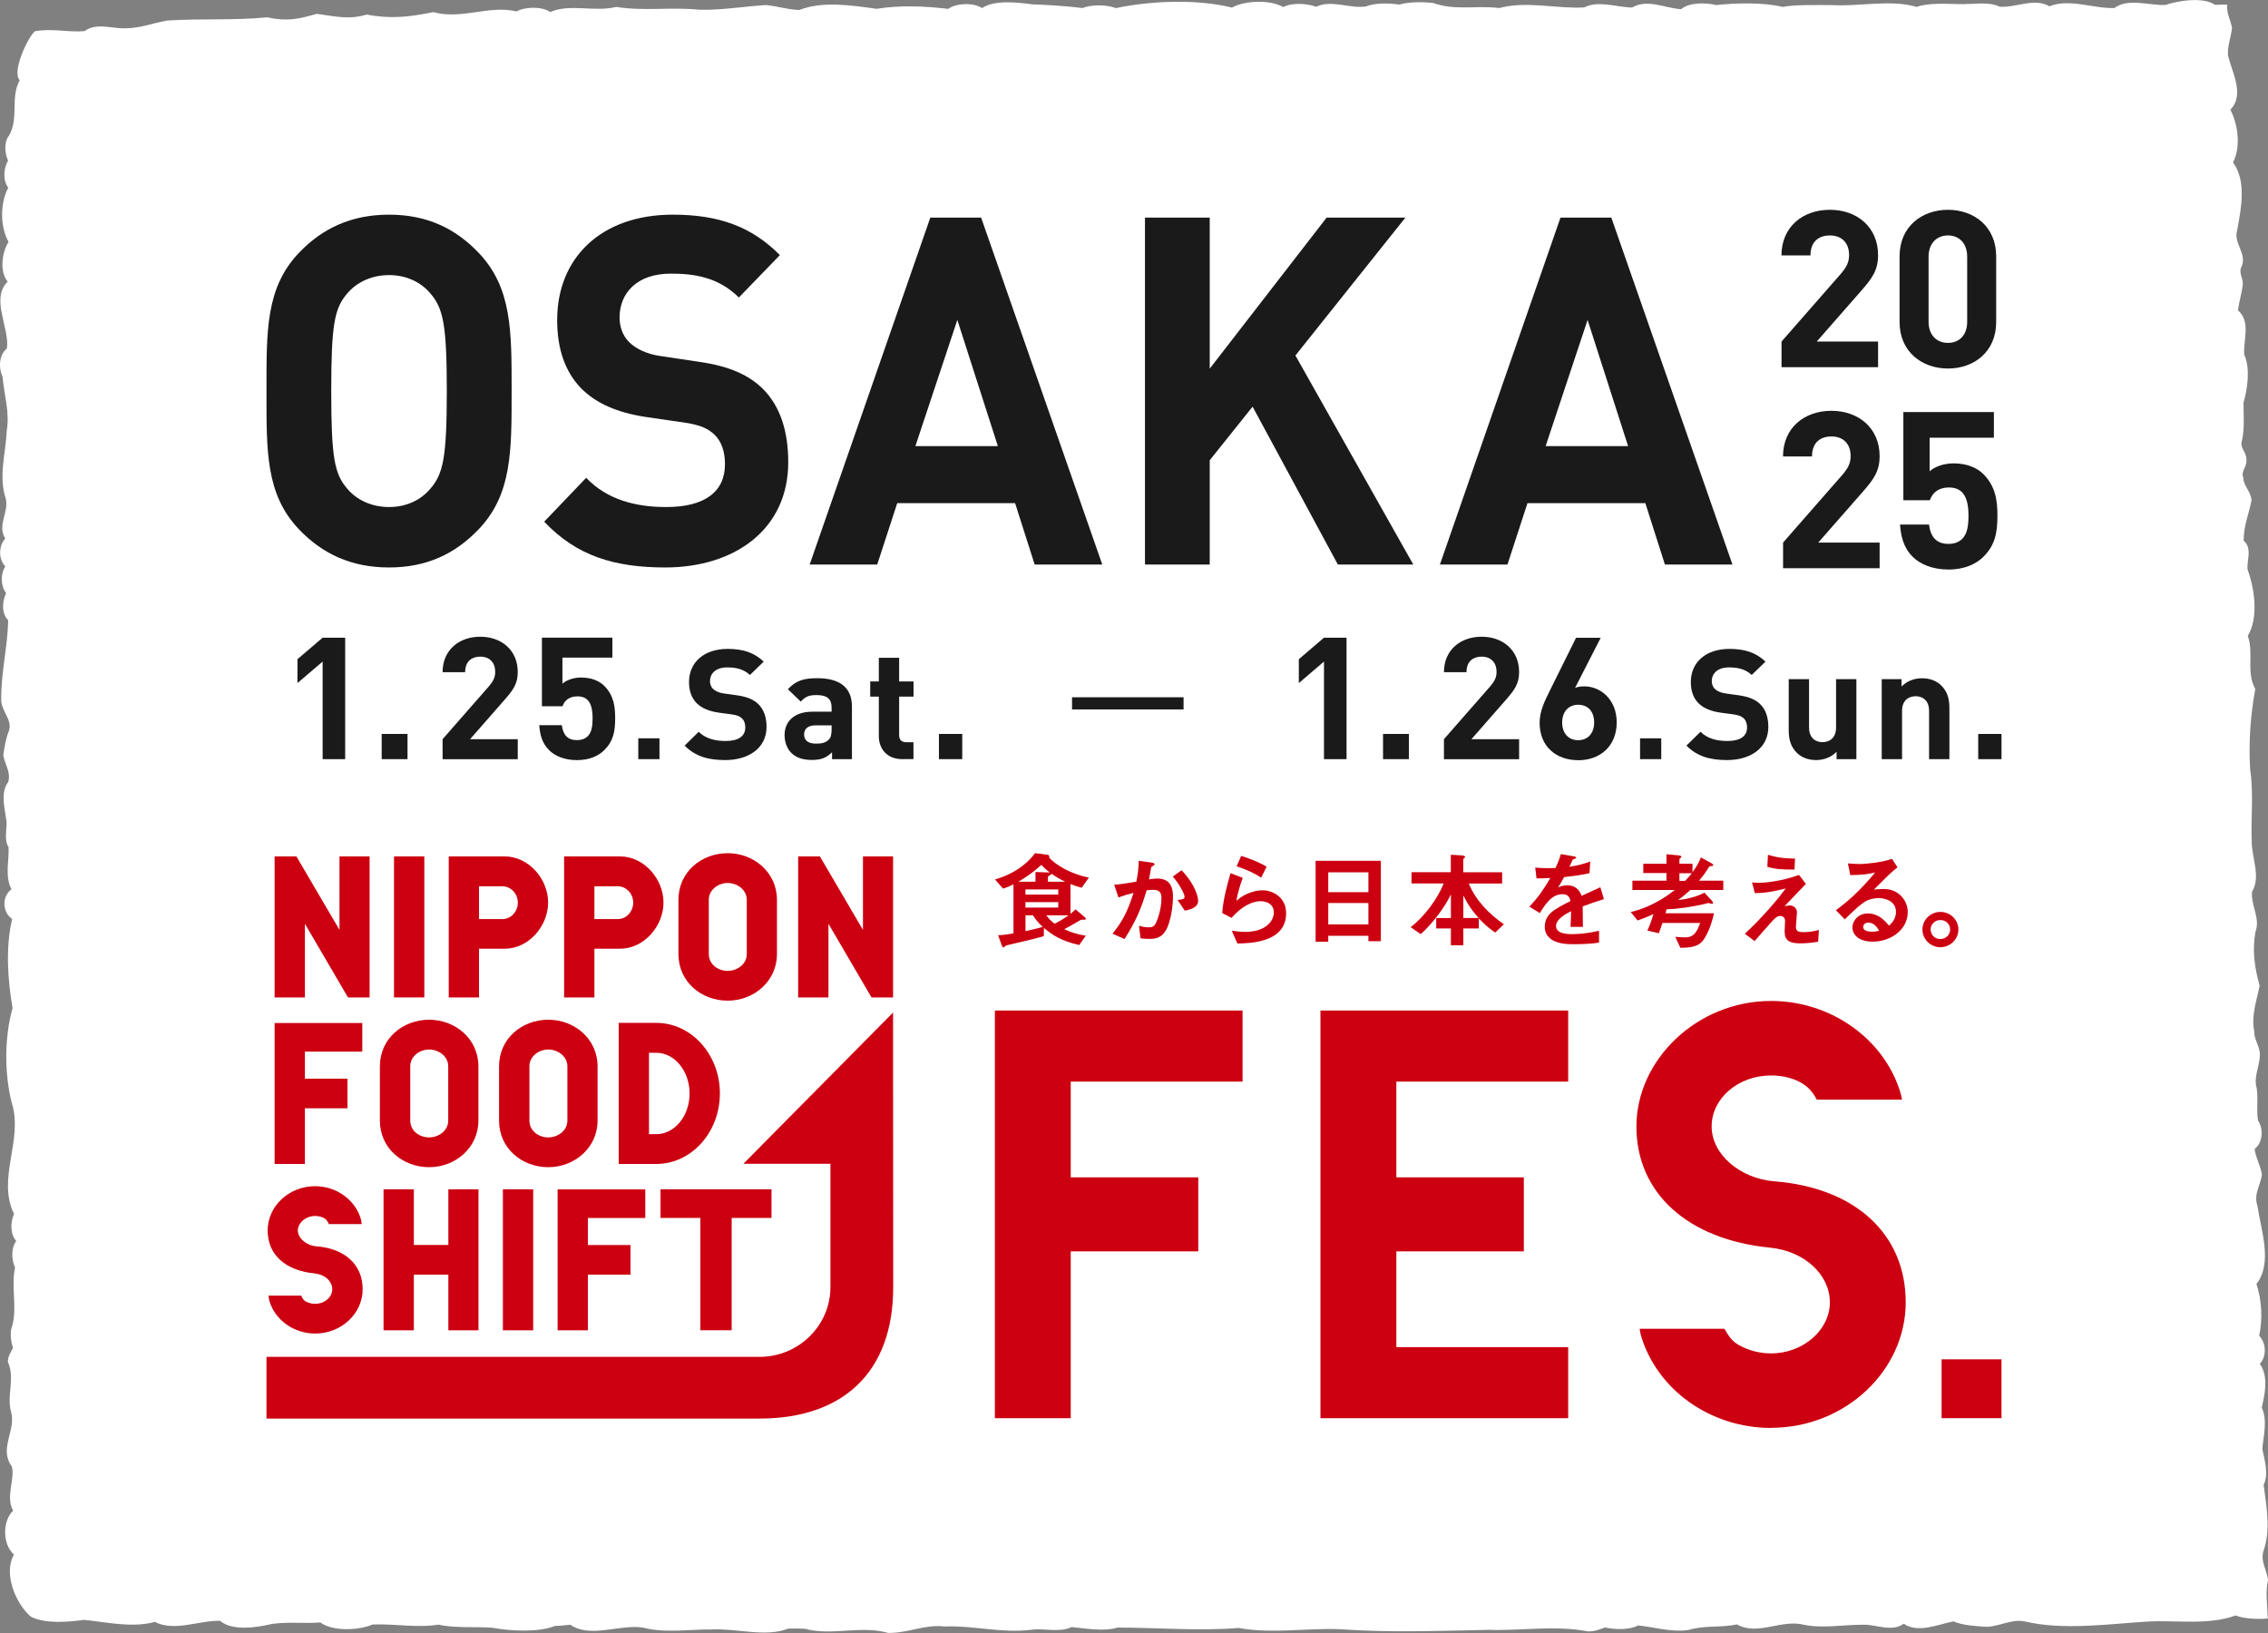 <svg width="400" height="288" viewBox="0 0 400 288" fill="none" xmlns="http://www.w3.org/2000/svg">
<rect x="0" y="0" width="400" height="288" fill="#808080" stroke="none"/>
<g clip-path="url(#clip0_3800_36808)">
<path d="M400 278.574C399.708 276.658 398.577 275.214 399.263 273.354C400.497 269.744 399.726 265.565 399.228 261.886C400.171 259.929 399.383 257.499 399.005 255.556C399.16 253.307 399.966 250.586 398.903 248.253C399.4 246.004 400.171 242.839 398.56 240.521C399.794 239.216 399.691 236.856 398.44 235.578C399.091 232.621 398.903 229.289 397.96 226.443C400.892 222.709 398.731 216.823 398.131 212.644C397.445 210.575 398.628 209.201 398.937 207.146C398.628 205.425 397.84 204.203 397.634 202.634C399.125 201.51 399.211 199.08 398.251 197.637C397.874 195.568 398.405 193.305 397.874 191.292C397.617 189.473 398.645 187.71 398.56 185.739C398.405 184.198 397.548 183.351 397.582 181.921C396.999 179.158 397.977 176.604 398.525 173.841C397.599 170.537 397.205 167.65 397.788 164.332C398.697 161.958 396.931 159.584 397.188 157.265C398.748 154.641 397.188 151.421 397.137 148.616C396.948 144.41 397.497 139.981 396.862 135.802C396.554 130.985 396.896 126.306 397.754 121.517C396.073 118.365 397.565 115.353 396.434 112.146C398.371 108.925 397.634 103.83 396.416 100.498C396.159 99.027 397.325 96.708 395.713 95.375C395.679 92.835 396.588 90.78 397.102 88.212C396.931 86.56 395.679 85.741 395.645 84.255C395.165 83.034 396.296 82.464 396.194 81.076C396.211 79.674 395.01 79.021 395.388 77.8C395.902 75.648 395.679 73.177 395.679 71.025C396.382 68.581 396.914 65.027 395.816 62.556C395.559 60.196 397.068 56.753 394.702 54.726C394.89 53.199 395.37 51.797 395.559 50.131C395.593 49.007 394.839 48.188 395.268 47.16C396.468 44.842 393.827 42.884 394.565 40.621C395.216 36.915 396.296 32.014 393.827 28.64C395.25 25.961 394.719 21.963 393.364 19.353C396.005 16.618 393.536 12.578 392.936 9.69C392.85 7.997 393.467 6.664 393.656 4.901C393.347 3.36 392.644 2.291 392.816 0.805L390.621 0.847C388.649 -0.583 384.191 0.097 381.911 0.875C379.013 1 375.327 -0.403 372.909 1.416C369.206 1.541 364.953 -0.319 361.456 1.111C358.747 -0.458 355.557 1.402 352.677 1.18C350.619 0.194 347.79 0.819 345.424 0.722C343.195 0.666 340.023 0.486 338.017 1.222C333.49 -0.139 328.055 1.166 323.237 0.902C321.231 0.902 316.276 0.778 314.424 1.222C310.858 0.389 306.331 0.514 302.662 0.889C300.741 0.43 297.895 0.417 296.489 1.624C293.66 1.444 290.522 -0.264 287.831 1.333C285.241 1.277 281.812 0.028 279.429 1.305C274.594 1.597 269.279 0.111 264.426 1.416C260.26 0.916 256.676 1.93 252.664 0.5C250.744 0.333 248.549 0.305 246.783 0.805C244.914 0.542 242.582 0.472 240.902 1.138C237.97 1.569 234.918 -0.111 232.106 1.194C230.46 0.583 227.888 0.43 226.311 1.25C224.064 -0.097 219.538 0.083 217.275 1.333C211.068 -0.194 203.026 0.125 196.802 1.43C195.105 0.791 192.619 0.778 190.904 1.416C188.109 1.069 185.006 0.875 182.091 0.764C179.45 0.43 175.352 -0.069 173.209 1.43C171.7 0.417 168.683 0.528 167.225 1.569C163.093 1.055 158.549 0.902 154.623 1.555C150.319 0.972 145.09 0.125 140.975 1.763C138.849 1.694 137.374 1.125 135.094 0.889C131.047 1.152 127.292 1.805 123.366 1.722C118.41 1.194 113.661 2.013 108.672 1.222C104.848 2.18 100.51 0.583 97.046 2.124C95.589 1.111 92.674 1.166 91.097 2.013C86.21 0.861 81.461 3.512 76.403 2.138C72.253 2.999 68.858 3.374 64.692 2.568C61.434 3.512 59.239 2.888 55.879 2.443C52.484 3.401 50.666 3.804 47.117 3.054C41.219 3.637 35.492 3.235 29.491 3.623C26.816 4.096 24.81 4.97 22.153 4.984C19.838 5.109 16.992 3.915 14.934 5.484C11.968 5.748 9.122 4.942 6.104 5.525L6.001 5.664C4.715 6.983 2.075 12.745 3.481 14.147C1.766 17.215 3.395 20.797 1.577 23.934C0.669 25.059 0.84 27.099 1.423 28.307C0.634 29.695 0.463 31.778 1.457 33.111C-9.48858e-05 35.832 -9.48858e-05 39.983 1.509 42.648C0.36 44.495 -0.137 47.868 1.354 49.659C-1.715 52.686 1.732 57.864 1.217 61.459C-0.223 62.626 -0.257 64.93 0.446 66.444C0.737 69.734 1.749 72.705 1.183 75.981C1.046 79.827 -0.309 84.033 1.012 87.906C1.612 90.308 -0.549 92.613 0.926 94.987C-0.274 96.278 -0.292 98.624 0.943 99.901C0.068 101.206 0.103 103.358 1.08 104.607C0.394 105.982 0.223 108.203 1.44 109.383C1.354 114.187 0.103 118.851 0.223 123.71C0.446 125.682 2.229 127.056 1.56 128.93C1.046 130.18 0.771 131.748 0.583 133.248C0.96 135.066 1.92 136.135 1.457 137.899C0.103 139.703 0.771 142.286 1.063 144.299C1.44 145.923 0.549 147.908 1.509 149.394C1.646 151.67 0.806 154.544 2.023 156.835C0.309 158.043 0.394 160.902 2.143 162.069C0.96 167.08 1.354 172.731 2.212 177.784C0.806 182.851 0.737 189.112 2.04 194.388C4.201 200.982 -0.617 207.771 2.469 214.088C1.852 215.504 1.749 217.614 2.863 218.863C1.903 220.155 2.04 222.195 2.658 223.57C1.92 226.915 3.052 230.4 2.177 233.774C1.68 234.87 1.92 236.647 2.297 237.702C1.937 238.48 1.406 239.091 1.389 240.174C2.709 243.172 1.132 246.046 1.955 249.031C2.88 252.196 -0.257 255.556 2.092 258.624C2.658 260.901 0.943 263.997 2.315 266.426C0.394 268.245 0.429 272.41 2.469 274.173C0.566 277.408 2.692 282.78 5.435 285.112C7.887 286.417 12.036 286.07 14.831 285.682C18.655 286.057 23.284 287.153 27.314 286.043C30.828 287.834 35.132 285.723 38.836 285.862C40.945 287.695 45.351 287.042 47.992 286.39C50.907 286.001 53.581 286.362 56.496 286.14C58.674 287.75 63.217 287.57 65.704 286.501C69.544 286.334 73.556 287.139 77.311 286.529C80.312 287.181 83.741 286.848 86.793 287.07C89.999 287.653 94.92 287.945 97.887 286.751C98.95 286.751 99.636 286.612 100.579 286.542C104.145 288.986 109.323 286.417 113.387 287.042C117.227 288.07 121.617 287.334 125.595 287.375C129.915 287.153 135.059 288.805 139.02 287.223C139.534 287.25 142.055 287.112 142.501 287.389C147.079 288.417 151.948 286.654 156.663 287.986C160.315 288.014 163.042 286.445 166.574 286.848C171.803 286.653 176.638 288.083 181.868 287.431C184.148 287.112 186.789 287.986 188.984 286.959C191.264 287.153 194.676 287.806 197.094 287.042C203.969 287.042 211.325 287.681 218.458 287.112C224.167 288.167 230.357 287.126 236.101 287.32C244.965 287.958 253.641 287.625 262.54 287.445C268.438 287.625 274.251 286.598 280.098 287.722C281.349 287.722 282.224 287.334 283.064 287.028C284.83 287.389 287.35 287.514 288.911 286.667C291.757 286.945 294.655 287.889 297.724 287.486C300.741 286.57 303.348 287.125 306.348 286.487C310 288.569 314.218 285.487 318.248 286.57C321.505 287.223 325.346 286.515 328.69 286.542C330.919 286.487 333.679 287.889 335.754 286.362C338.223 288.111 341.926 286.459 344.515 285.945C346.144 286.667 348.407 286.778 350.465 286.917C352.865 286.751 354.734 285.557 356.963 285.932C363.873 287.584 371.829 286.404 378.91 285.973C383.917 285.723 389.575 286.653 394.29 284.904C395.748 285.515 398.2 285.585 399.948 285.446C399.914 283.099 399.503 280.906 400.017 278.56L400 278.574Z" fill="white"/>
</g>
<g clip-path="url(#clip1_3800_36808)">
<g clip-path="url(#clip2_3800_36808)">
<path d="M84.387 93.376C80.278 97.673 75.261 100.079 68.606 100.079C61.95 100.079 56.858 97.673 52.748 93.376C46.836 87.188 47 79.54 47 68.969C47 58.399 46.836 50.75 52.748 44.563C56.858 40.266 61.961 37.859 68.617 37.859C75.272 37.859 80.288 40.266 84.397 44.563C90.31 50.75 90.233 58.399 90.233 68.969C90.233 79.54 90.31 87.188 84.397 93.376H84.387ZM75.928 51.782C74.289 49.805 71.731 48.516 68.617 48.516C65.502 48.516 62.868 49.805 61.218 51.782C58.999 54.36 58.42 57.196 58.42 68.969C58.42 80.743 58.999 83.579 61.218 86.157C62.857 88.134 65.491 89.423 68.617 89.423C71.742 89.423 74.289 88.134 75.928 86.157C78.146 83.579 78.802 80.743 78.802 68.969C78.802 57.196 78.146 54.36 75.928 51.782Z" fill="#1A1A1A"/>
<path d="M117.347 100.079C108.473 100.079 101.73 98.103 95.982 92.001L103.381 84.266C107.074 88.134 112.091 89.423 117.511 89.423C124.254 89.423 127.861 86.759 127.861 81.86C127.861 79.712 127.281 77.907 126.057 76.704C124.91 75.587 123.588 74.985 120.877 74.555L113.806 73.524C108.79 72.751 105.096 71.118 102.463 68.454C99.665 65.532 98.266 61.578 98.266 56.422C98.266 45.508 105.993 37.859 118.648 37.859C126.702 37.859 132.538 39.922 137.543 44.992L130.309 52.469C126.615 48.774 122.178 48.258 118.309 48.258C112.233 48.258 109.271 51.782 109.271 55.992C109.271 57.539 109.763 59.172 110.998 60.375C112.145 61.493 114.036 62.438 116.418 62.782L123.325 63.813C128.669 64.586 132.035 66.133 134.505 68.54C137.631 71.633 139.019 76.102 139.019 81.516C139.019 93.376 129.565 100.079 117.325 100.079H117.347Z" fill="#1A1A1A"/>
<path d="M182.481 99.564L179.028 88.735H158.242L154.712 99.564H142.8L164.078 38.375H173.039L194.405 99.564H182.492H182.481ZM168.843 56.422L161.444 78.68H175.99L168.843 56.422Z" fill="#1A1A1A"/>
<path d="M235.955 99.564L220.917 71.719L213.355 81.173V99.564H201.934V38.375H213.355V65.016L233.977 38.375H247.867L228.469 62.696L249.255 99.564H235.944H235.955Z" fill="#1A1A1A"/>
<path d="M293.636 99.564L290.183 88.735H269.396L265.867 99.564H253.954L275.221 38.375H284.183L305.548 99.564H293.636ZM279.997 56.422L272.598 78.68H287.144L279.997 56.422Z" fill="#1A1A1A"/>
<path d="M190.765 156.563C190.11 156.401 189.618 156.23 188.798 155.918V161.15C189.378 160.709 189.552 160.527 189.694 160.376L191.377 161.816C191.432 161.869 191.509 161.977 191.509 162.052C191.509 162.149 191.432 162.181 191.356 162.202H190.853C190.667 162.202 190.645 162.224 190.481 162.31C189.061 163.137 188.908 163.234 187.695 163.878C189.115 164.523 190.11 164.813 191.498 165.017L190.339 166.671C187.083 165.919 185.563 164.888 184.121 163.653L184.088 165.103C183.454 165.285 182.777 165.468 181.651 165.747C180.995 165.908 178.613 166.467 177.979 166.617C177.717 166.671 177.356 166.746 177.247 166.897C177.138 167.004 177.061 167.079 176.952 167.079C176.842 167.079 176.766 166.972 176.711 166.8L176.023 164.942C176.886 164.909 177.564 164.813 178.744 164.609V155.95C178.066 156.316 177.618 156.498 176.908 156.724L175.487 155.102C179.531 153.941 181.629 151.718 182.547 150.461L184.777 150.751C184.93 150.772 185.072 150.901 185.072 151.084C185.072 151.159 185.05 151.191 185.017 151.234C186.175 152.556 188.984 154.199 192.044 154.769L190.787 156.552L190.765 156.563ZM179.586 155.499H182.624V153.791L184.93 153.866H185.137C184.274 153.2 183.957 152.856 183.673 152.523C182.154 153.909 180.995 154.683 179.586 155.51V155.499ZM186.645 156.863H180.853V157.766H186.645V156.863ZM186.645 159.109H180.853V160.065H186.645V159.109ZM182.176 161.429H180.864V164.211C182.667 163.824 183.334 163.642 183.913 163.47C183.236 162.847 182.733 162.31 182.176 161.429ZM184.536 161.429C185.061 162.149 185.432 162.482 186.012 162.901C187.093 162.363 187.684 161.966 188.449 161.429H184.536ZM185.41 154.081C185.41 154.178 185.378 154.21 185.247 154.307C184.875 154.543 184.82 154.586 184.82 154.672V155.499H187.869C186.722 154.951 186.132 154.565 185.41 154.081Z" fill="#CC0011"/>
<path d="M205.563 164.168C204.754 165.511 203.563 165.586 202.754 165.586C202.251 165.586 201.672 165.554 201.147 165.479L200.885 163.255C201.3 163.384 201.836 163.545 202.568 163.545C203.126 163.545 203.432 163.448 203.694 163.083C204.054 162.589 204.841 160.355 204.841 158.496C204.841 157.519 204.634 156.928 203.289 156.928C202.951 156.928 202.579 156.96 202.218 157.025C201.246 160.398 200.251 162.546 198.339 165.608L196.208 164.673C197.858 162.611 198.809 160.967 199.913 157.476C198.995 157.701 198.23 157.916 197.257 158.271L196.503 156.047C197.869 155.94 199.596 155.628 200.415 155.499C200.645 154.317 200.809 153.34 200.831 151.814L203.115 152.126C203.268 152.147 203.639 152.255 203.639 152.416C203.639 152.491 203.606 152.545 203.399 152.674C203.06 152.878 203.027 152.899 203.005 153.082C202.907 153.748 202.776 154.393 202.645 155.091C203.06 155.016 203.617 154.94 204.12 154.94C206.666 154.94 206.874 156.982 206.874 158.109C206.874 159.635 206.557 162.492 205.563 164.19V164.168ZM208.961 160.612L207.683 158.711C208.491 158.636 208.918 158.604 208.918 158.163C208.918 157.594 207.869 155.746 206.841 154.586L208.393 153.48C210.852 156.058 211.311 158.228 211.311 158.894C211.311 159.946 210.153 160.387 208.95 160.602L208.961 160.612Z" fill="#CC0011"/>
<path d="M218.24 166.413L217.245 164.147C217.847 164.222 218.721 164.351 219.584 164.351C223.07 164.351 224.666 162.568 224.666 160.87C224.666 159.689 223.715 158.937 222.305 158.937C221.016 158.937 219.125 159.678 217.191 161.88L215.562 161.031C215.716 158.528 216.612 155.392 217.027 153.995L219.18 154.822C218.688 156.133 218.295 157.497 218.054 158.872C219.737 157.358 221.704 157.014 222.666 157.014C224.633 157.014 226.83 158.378 226.83 161.042C226.83 166.231 220.568 166.349 218.251 166.403L218.24 166.413ZM222.426 154.779C221.224 154.027 220.327 153.544 218.098 152.771L218.907 150.944C220.163 151.331 221.945 151.997 223.387 152.846L222.437 154.779H222.426Z" fill="#CC0011"/>
<path d="M241.343 165.994V165.038H234.261V166.091H232.032V151.814H243.54V165.994H241.343ZM241.343 153.845H234.261V157.347H241.343V153.845ZM241.343 159.259H234.261V163.029H241.343V159.259Z" fill="#CC0011"/>
<path d="M263.703 164.469C262.752 163.803 261.976 163.212 260.818 161.966V163.749H258.085V166.714H255.889V163.749H253.299V161.912H255.889V157.734C254.763 160.129 252.501 163.04 250.567 164.748L248.785 163.513C251.277 161.654 253.659 158.303 254.61 155.811H248.949V153.823H255.878V150.751L257.714 150.848C257.954 150.869 258.402 150.944 258.402 151.138C258.402 151.213 258.348 151.267 258.238 151.342C258.129 151.438 258.074 151.492 258.074 151.567V153.834H264.927V155.821H259.047C260.26 158.786 262.566 161.139 265.233 163.008L263.692 164.48L263.703 164.469ZM258.085 157.927V161.902H260.785C259.135 160.065 258.523 158.786 258.085 157.927Z" fill="#CC0011"/>
<path d="M279.134 159.839C279.134 160.559 279.167 162.836 279.167 163.47H276.992C277.047 162.417 277.068 161.515 277.09 160.709C276.38 161.064 274.435 162.02 274.435 163.309C274.435 164.501 275.877 164.748 277.243 164.748C278.85 164.748 280.445 164.512 282.019 164.157V166.241C280.238 166.521 278.161 166.521 277.56 166.521C276.511 166.521 274.336 166.521 273.156 165.285C272.446 164.544 272.446 163.738 272.446 163.481C272.446 161.193 274.172 160.333 276.981 158.915C276.872 158.367 276.642 157.701 275.56 157.701C273.724 157.701 272.599 159.377 271.571 161.031L269.735 159.903C271.211 158.335 272.151 157.035 273.429 154.844C272.358 154.898 271.779 154.919 270.992 154.919L270.763 153.007C271.888 153.104 272.708 153.136 274.336 153.082C274.806 152.083 275.047 151.438 275.276 150.633L277.615 151.041C277.669 151.063 277.986 151.095 277.986 151.224C277.986 151.331 277.91 151.385 277.801 151.428C277.768 151.449 277.385 151.61 277.374 151.61C277.353 151.632 276.883 152.663 276.795 152.867C278.522 152.588 279.363 152.352 280.467 151.933L280.336 153.995C278.653 154.382 277.112 154.543 275.855 154.693C275.254 155.778 275.101 156.036 274.784 156.52C275.025 156.412 275.593 156.133 276.391 156.133C277.68 156.133 278.511 156.777 278.937 157.991C281.134 156.982 281.374 156.863 282.249 156.477L282.882 158.571C281.407 159.033 280.5 159.345 279.112 159.861L279.134 159.839Z" fill="#CC0011"/>
<path d="M298.084 156.992C297.221 157.787 296.62 158.249 295.953 158.743C297.581 158.561 299.133 158.174 300.619 157.433L301.909 158.851C302.018 158.958 302.117 159.087 302.117 159.237C302.117 159.334 302.084 159.399 301.953 159.399C301.822 159.399 301.45 159.302 301.297 159.248C301.166 159.302 300.324 159.506 300.139 159.538C298.488 159.903 295.833 160.333 293.92 160.365C293.866 160.602 293.822 160.784 293.756 161.064H302.302C302.095 161.912 301.669 163.824 300.576 165.554C299.691 166.972 298.27 167.133 296.357 167.155L295.472 165.221C295.975 165.253 296.685 165.318 297.21 165.318C298.805 165.318 299.33 164.254 299.854 162.772H293.199C292.969 163.395 292.827 163.91 292.565 164.598L290.543 164.114C291.013 163.105 291.308 162.213 291.625 161.203C290.598 161.687 289.899 161.955 288.817 162.342L287.604 160.849C290.98 160.054 293.581 158.367 295.374 156.96H287.899V155.316H293.909V153.974H289.822V152.33H293.909V150.654L296.084 150.858C296.215 150.88 296.532 150.912 296.532 151.116C296.532 151.191 296.51 151.224 296.434 151.277C296.335 151.353 296.248 151.438 296.193 151.503V152.33H298.499V153.823C299.286 152.76 299.647 152.094 299.975 151.213L301.811 152.223C302.04 152.352 302.149 152.448 302.149 152.577C302.149 152.652 302.149 152.728 301.811 152.738C301.516 152.76 301.494 152.792 301.341 153.018C300.816 153.823 300.499 154.328 299.658 155.316H303.931V156.96H298.084V156.992ZM296.193 154.006V155.349H297.21C297.844 154.672 298.128 154.317 298.39 154.006H296.193Z" fill="#CC0011"/>
<path d="M320.662 166.091C319.143 166.349 317.963 166.37 317.482 166.37C315.57 166.37 314.75 165.855 314.75 164.286C314.75 163.996 314.827 162.686 314.827 162.406C314.827 161.837 314.433 161.536 313.985 161.536C313.439 161.536 313.067 161.923 312.575 162.439C311.581 163.524 310.291 165.017 309.461 165.973L307.734 164.684C309.122 163.373 310.127 162.385 311.898 160.408C313.417 158.7 314.105 157.798 314.947 156.692C312.171 157.39 310.958 157.497 309.493 157.519L309.002 155.617C309.231 155.649 309.657 155.692 310.335 155.692C311.067 155.692 314.04 155.488 317.285 154.307L318.499 155.886C316.826 157.637 316.63 157.852 314.728 159.828C315.176 159.732 315.439 159.678 315.668 159.678C316.04 159.678 316.925 159.957 316.925 160.935C316.925 161.321 316.739 163.029 316.739 163.384C316.739 164.125 317.001 164.394 318.072 164.394C318.99 164.394 319.908 164.265 320.794 164.007L320.662 166.07V166.091ZM316.499 153.361C314.16 153.361 313.056 153.286 311.701 152.867L311.81 150.751C313.613 151.299 314.848 151.396 316.586 151.428L316.488 153.361H316.499Z" fill="#CC0011"/>
<path d="M330.247 166.07C327.908 166.07 326.706 164.909 326.706 163.545C326.706 162.492 327.624 161.096 329.46 161.096C331.405 161.096 332.629 162.611 333.154 163.255C333.569 162.89 334.389 162.116 334.389 160.806C334.389 158.98 332.575 158.389 331.351 158.389C330.542 158.389 329.668 158.614 329.22 158.851C328.061 159.463 326.411 161.096 325.362 162.149L323.788 160.526C325.733 159.087 327.722 157.454 330.717 153.877C329.591 154.135 328.564 154.317 326.334 154.339L325.908 152.276C326.356 152.309 327.427 152.384 328.007 152.384C328.717 152.384 331.908 152.147 333.678 151.46L334.651 152.953C333.525 153.877 333.209 154.167 330.487 156.896C331.11 156.799 332.028 156.788 332.301 156.788C334.848 156.788 336.465 158.829 336.465 160.86C336.465 163.921 333.547 166.07 330.247 166.07ZM329.537 162.718C328.772 162.718 328.597 163.255 328.597 163.491C328.597 164.136 329.46 164.319 330.138 164.319C330.739 164.319 331.154 164.211 331.416 164.157C331.176 163.738 330.608 162.718 329.547 162.718H329.537Z" fill="#CC0011"/>
<path d="M342.235 167.058C340.476 167.058 339.055 165.65 339.055 163.932C339.055 162.213 340.487 160.827 342.235 160.827C343.984 160.827 345.394 162.224 345.394 163.932C345.394 165.64 343.973 167.036 342.235 167.058ZM342.224 162.256C341.274 162.256 340.498 163.008 340.498 163.932C340.498 164.394 340.684 164.813 341.011 165.135C341.328 165.446 341.744 165.608 342.192 165.608C342.192 165.608 342.214 165.608 342.224 165.608C343.186 165.608 343.94 164.866 343.94 163.932C343.94 162.997 343.175 162.256 342.235 162.256H342.224Z" fill="#CC0011"/>
<path d="M157.51 190.003V178.573L131.106 205.247H146.461V227C146.461 233.789 140.844 239.3 133.948 239.3H47V250.182H133.948C148.548 250.182 157.532 242.147 157.532 227L157.51 190.003Z" fill="#CC0011"/>
<path d="M61.382 175.91H65.185V151.041H59.874V163.996L52.279 151.041H48.432V175.91H53.776V162.922L61.371 175.91H61.382Z" fill="#CC0011"/>
<path d="M153.707 175.91H157.51V151.041H152.198V163.996L144.603 151.041H140.767V175.91H146.111V162.922L153.707 175.91Z" fill="#CC0011"/>
<path d="M69.491 175.91H74.835V151.041H69.491V175.91Z" fill="#CC0011"/>
<path d="M79.141 175.91H84.485V167.316H89.02C93.239 167.316 96.67 163.33 96.67 159.173C96.67 155.016 93.239 151.041 89.02 151.041H79.141V175.91ZM88.605 162.095H84.485V156.305H88.605C90.069 156.305 91.326 157.572 91.326 159.184C91.326 160.795 90.102 162.095 88.605 162.095Z" fill="#CC0011"/>
<path d="M99.49 175.91H104.834V167.316H109.369C113.588 167.316 117.019 163.33 117.019 159.173C117.019 155.016 113.588 151.041 109.369 151.041H99.49V175.91ZM108.954 162.095H104.834V156.305H108.954C110.419 156.305 111.675 157.572 111.675 159.184C111.675 160.795 110.451 162.095 108.954 162.095Z" fill="#CC0011"/>
<path d="M128.341 150.472C123.729 150.472 119.653 153.759 119.653 158.7V168.25C119.653 173.192 123.719 176.479 128.341 176.479C132.964 176.479 137.029 173.063 137.029 168.25V158.7C137.029 153.856 132.964 150.472 128.341 150.472ZM128.341 171.226C126.669 171.226 125.008 170.119 125.008 168.25V158.7C125.008 156.906 126.68 155.725 128.341 155.725C130.002 155.725 131.707 156.906 131.707 158.7V168.25C131.707 170.044 130.024 171.226 128.341 171.226Z" fill="#CC0011"/>
<path d="M48.432 205.279H53.776V195.46H61.284V190.239H53.776V185.47H63.896V180.421H48.432V205.289V205.279Z" fill="#CC0011"/>
<path d="M109.118 205.279H115.752C121.937 205.279 126.964 199.703 126.964 192.839C126.964 185.975 121.937 180.399 115.752 180.399H109.118V205.268V205.279ZM115.752 200.026H114.462V185.674H115.752C118.986 185.674 121.62 188.897 121.62 192.85C121.62 196.803 118.986 200.026 115.752 200.026Z" fill="#CC0011"/>
<path d="M75.688 179.841C71.076 179.841 66.999 183.128 66.999 188.069V197.619C66.999 202.561 71.065 205.848 75.688 205.848C80.31 205.848 84.376 202.432 84.376 197.619V188.069C84.376 183.225 80.31 179.841 75.688 179.841ZM75.688 200.595C74.015 200.595 72.354 199.489 72.354 197.619V188.069C72.354 186.275 74.026 185.094 75.688 185.094C77.349 185.094 79.053 186.275 79.053 188.069V197.619C79.053 199.413 77.371 200.595 75.688 200.595Z" fill="#CC0011"/>
<path d="M96.703 179.841C92.091 179.841 88.015 183.128 88.015 188.069V197.619C88.015 202.561 92.08 205.848 96.703 205.848C101.326 205.848 105.391 202.432 105.391 197.619V188.069C105.391 183.225 101.326 179.841 96.703 179.841ZM96.703 200.595C95.031 200.595 93.37 199.489 93.37 197.619V188.069C93.37 186.275 95.042 185.094 96.703 185.094C98.364 185.094 100.069 186.275 100.069 188.069V197.619C100.069 199.413 98.386 200.595 96.703 200.595Z" fill="#CC0011"/>
<path d="M98.343 234.617H103.687V224.798H111.195V219.577H103.687V214.808H113.806V209.759H98.343V234.627V234.617Z" fill="#CC0011"/>
<path d="M79.076 234.617H84.387V209.748H79.076V219.567H72.988V209.748H67.644V234.617H72.988V224.798H79.076V234.617Z" fill="#CC0011"/>
<path d="M88.693 234.617H94.037V209.748H88.693V234.617Z" fill="#CC0011"/>
<path d="M123.533 234.606H129.041V214.797H136.068V209.748H116.495V214.797H123.522V234.606H123.533Z" fill="#CC0011"/>
<path d="M55.819 219.814C54.071 219.674 52.53 218.363 52.53 217.021C52.53 215.678 53.896 214.453 55.59 214.453C56.257 214.453 56.869 214.625 57.306 214.926C57.502 215.066 57.666 215.248 57.809 215.495C57.874 215.603 57.94 215.742 57.994 215.882H63.786C63.786 215.764 63.764 215.646 63.754 215.549C63.71 215.237 63.644 214.99 63.611 214.883C62.584 211.542 59.284 209.2 55.579 209.2C50.967 209.2 47.208 212.713 47.208 217.021C47.208 221.328 50.377 224.078 55.47 224.583C57.284 224.766 58.595 225.937 58.595 227.376C58.595 228.816 57.207 229.944 55.568 229.944C54.956 229.944 54.366 229.783 53.852 229.493C53.656 229.374 53.492 229.202 53.361 228.977C53.273 228.837 53.197 228.665 53.142 228.504H47.372C47.372 228.59 47.372 228.665 47.394 228.741C47.394 228.784 47.394 228.826 47.404 228.859C47.415 228.955 47.426 229.041 47.437 229.117C47.459 229.256 47.481 229.353 47.492 229.385C48.486 232.801 51.809 235.186 55.59 235.186C60.202 235.186 63.961 231.673 63.961 227.366C63.961 223.058 60.847 220.2 55.819 219.803V219.814Z" fill="#CC0011"/>
<path d="M175.465 250.117V178.219H219.147V190.755H188.842V207.642H211.333V220.694H188.842V250.117H175.465Z" fill="#CC0011"/>
<path d="M232.884 250.117V178.219H276.576V190.755H246.272V207.642H268.752V220.694H246.272V237.581H276.576V250.117H232.884Z" fill="#CC0011"/>
<path d="M312.368 251.836C301.636 251.836 292.172 245.079 289.374 235.411C289.352 235.325 289.297 235.067 289.243 234.745C289.221 234.616 289.199 234.487 289.177 234.348H304.127L304.608 235.143C305.166 236.066 305.81 236.722 306.554 237.151C308.302 238.161 310.313 238.688 312.357 238.688C317.985 238.688 322.728 234.573 322.728 229.696C322.728 224.819 318.291 220.651 312.171 220.039C297.636 218.599 288.609 210.403 288.609 198.672C288.609 186.942 299.264 176.532 312.357 176.532C322.859 176.532 332.236 183.15 335.154 192.624C335.219 192.828 335.35 193.323 335.46 193.946H320.422C320.335 193.752 320.236 193.58 320.138 193.419C319.58 192.506 318.968 191.829 318.258 191.335C316.728 190.261 314.63 189.67 312.357 189.67C306.575 189.67 301.876 193.709 301.876 198.661C301.876 203.614 306.936 207.868 312.936 208.34C327.23 209.468 336.104 217.654 336.104 229.685C336.104 241.717 325.449 251.815 312.357 251.815L312.368 251.836Z" fill="#CC0011"/>
<path d="M353 250.117V239.729H342.432V250.117H353Z" fill="#CC0011"/>
<path d="M56.901 133.885V116.676L52.464 120.468V116.257L56.901 112.465H60.879V133.885H56.901Z" fill="#1A1A1A"/>
<path d="M67.316 133.885V129.438H71.873V133.885H67.316Z" fill="#1A1A1A"/>
<path d="M78.059 133.885V130.362L86.201 121.069C86.998 120.135 87.337 119.48 87.337 118.481C87.337 116.891 86.386 115.806 84.703 115.806C83.392 115.806 82.037 116.472 82.037 118.545H78.059C78.059 114.635 80.966 112.293 84.703 112.293C88.441 112.293 91.315 114.667 91.315 118.524C91.315 120.597 90.485 121.714 88.987 123.422L82.9 130.372H91.315V133.896H78.07L78.059 133.885Z" fill="#1A1A1A"/>
<path d="M106.55 132.317C105.566 133.284 104.014 134.057 101.741 134.057C99.468 134.057 97.829 133.273 96.878 132.338C95.534 131.017 95.228 129.449 95.107 127.891H99.085C99.304 129.577 100.091 130.533 101.752 130.533C102.517 130.533 103.162 130.319 103.654 129.846C104.353 129.158 104.517 128.009 104.517 126.656C104.517 124.185 103.785 122.81 101.85 122.81C100.233 122.81 99.49 123.712 99.217 124.55H95.577V112.454H108.003V115.978H99.195V120.575C99.774 120.038 100.998 119.49 102.473 119.49C104.276 119.49 105.653 120.06 106.539 120.93C108.254 122.616 108.495 124.625 108.495 126.645C108.495 129.051 108.156 130.738 106.571 132.295L106.55 132.317Z" fill="#1A1A1A"/>
<path d="M112.571 133.885V130.211H116.309V133.885H112.571Z" fill="#1A1A1A"/>
<path d="M127.904 134.046C124.931 134.046 122.669 133.423 120.746 131.5L123.227 129.062C124.462 130.276 126.145 130.684 127.97 130.684C130.232 130.684 131.445 129.846 131.445 128.299C131.445 127.622 131.248 127.053 130.844 126.677C130.461 126.322 130.013 126.14 129.106 126L126.735 125.678C125.052 125.431 123.817 124.915 122.932 124.077C121.992 123.153 121.522 121.907 121.522 120.285C121.522 116.848 124.112 114.441 128.352 114.441C131.051 114.441 133.008 115.086 134.691 116.687L132.265 119.039C131.03 117.879 129.532 117.707 128.243 117.707C126.199 117.707 125.216 118.814 125.216 120.146C125.216 120.629 125.38 121.145 125.795 121.531C126.177 121.886 126.811 122.176 127.609 122.294L129.926 122.616C131.718 122.863 132.844 123.347 133.674 124.11C134.723 125.087 135.193 126.494 135.193 128.202C135.193 131.941 132.024 134.046 127.915 134.046H127.904Z" fill="#1A1A1A"/>
<path d="M146.745 133.885V132.671C145.783 133.616 144.876 134.025 143.215 134.025C141.554 134.025 140.406 133.616 139.554 132.779C138.778 131.994 138.374 130.856 138.374 129.61C138.374 127.364 139.947 125.517 143.28 125.517H146.668V124.808C146.668 123.261 145.892 122.584 143.991 122.584C142.614 122.584 141.98 122.906 141.237 123.744L138.953 121.553C140.363 120.038 141.729 119.608 144.133 119.608C148.155 119.608 150.253 121.284 150.253 124.593V133.885H146.756H146.745ZM146.668 127.923H143.827C142.537 127.923 141.816 128.514 141.816 129.524C141.816 130.533 142.483 131.146 143.882 131.146C144.876 131.146 145.51 131.06 146.144 130.469C146.526 130.114 146.668 129.545 146.668 128.686V127.923Z" fill="#1A1A1A"/>
<path d="M159.16 133.885C156.242 133.885 154.996 131.855 154.996 129.846V122.863H153.477V120.178H154.996V116.01H158.58V120.178H161.116V122.863H158.58V129.631C158.58 130.447 158.963 130.899 159.815 130.899H161.105V133.874H159.149L159.16 133.885Z" fill="#1A1A1A"/>
<path d="M165.597 133.885V129.438H169.706V133.885H165.597Z" fill="#1A1A1A"/>
<path d="M233.507 133.885V116.676L229.07 120.468V116.257L233.507 112.465H237.485V133.885H233.507Z" fill="#1A1A1A"/>
<path d="M243.922 133.885V129.438H248.479V133.885H243.922Z" fill="#1A1A1A"/>
<path d="M254.665 133.885V130.362L262.806 121.069C263.604 120.135 263.943 119.48 263.943 118.481C263.943 116.891 262.992 115.806 261.309 115.806C259.998 115.806 258.643 116.472 258.643 118.545H254.665C254.665 114.635 257.572 112.293 261.309 112.293C265.047 112.293 267.921 114.667 267.921 118.524C267.921 120.597 267.09 121.714 265.593 123.422L259.506 130.372H267.921V133.896H254.675L254.665 133.885Z" fill="#1A1A1A"/>
<path d="M278.336 134.068C274.478 134.068 271.538 131.694 271.538 127.45C271.538 125.495 272.391 123.691 273.374 121.735L277.964 112.476H282.314L277.789 121.317C278.314 121.102 278.893 121.048 279.407 121.048C282.347 121.048 285.133 123.422 285.133 127.397C285.133 131.608 282.194 134.078 278.336 134.078V134.068ZM278.336 124.292C276.718 124.292 275.516 125.431 275.516 127.418C275.516 129.406 276.708 130.544 278.336 130.544C279.964 130.544 281.155 129.406 281.155 127.418C281.155 125.431 280.019 124.292 278.336 124.292Z" fill="#1A1A1A"/>
<path d="M289.253 133.885V130.211H292.991V133.885H289.253Z" fill="#1A1A1A"/>
<path d="M304.586 134.046C301.614 134.046 299.351 133.423 297.428 131.5L299.909 129.062C301.144 130.276 302.827 130.684 304.652 130.684C306.914 130.684 308.127 129.846 308.127 128.299C308.127 127.622 307.93 127.053 307.526 126.677C307.143 126.322 306.695 126.14 305.788 126L303.417 125.678C301.734 125.431 300.499 124.915 299.614 124.077C298.674 123.153 298.204 121.907 298.204 120.285C298.204 116.848 300.794 114.441 305.034 114.441C307.734 114.441 309.69 115.086 311.373 116.687L308.947 119.039C307.712 117.879 306.215 117.707 304.925 117.707C302.881 117.707 301.898 118.814 301.898 120.146C301.898 120.629 302.062 121.145 302.477 121.531C302.859 121.886 303.493 122.176 304.291 122.294L306.608 122.616C308.4 122.863 309.526 123.347 310.356 124.11C311.406 125.087 311.876 126.494 311.876 128.202C311.876 131.941 308.706 134.046 304.608 134.046H304.586Z" fill="#1A1A1A"/>
<path d="M323.908 133.885V132.585C322.968 133.563 321.646 134.046 320.323 134.046C318.892 134.046 317.733 133.584 316.936 132.8C315.777 131.661 315.471 130.34 315.471 128.793V119.78H319.056V128.31C319.056 130.233 320.291 130.888 321.427 130.888C322.564 130.888 323.821 130.243 323.821 128.31V119.78H327.405V133.885H323.908Z" fill="#1A1A1A"/>
<path d="M340.224 133.885V125.356C340.224 123.433 338.99 122.788 337.853 122.788C336.716 122.788 335.46 123.433 335.46 125.356V133.885H331.875V119.78H335.372V121.08C336.312 120.103 337.634 119.619 338.957 119.619C340.388 119.619 341.547 120.081 342.345 120.865C343.503 122.004 343.809 123.325 343.809 124.872V133.885H340.224Z" fill="#1A1A1A"/>
<path d="M348.891 133.885V129.438H353V133.885H348.891Z" fill="#1A1A1A"/>
<path d="M208.743 125.119V122.971H189.071V125.119H208.743Z" fill="#1A1A1A"/>
<path d="M314.204 64.758V60.236L324.662 48.29C325.689 47.087 326.116 46.238 326.116 44.96C326.116 42.908 324.892 41.523 322.728 41.523C321.034 41.523 319.307 42.371 319.307 45.046H314.193C314.193 40.019 317.93 37 322.728 37C327.525 37 331.23 40.051 331.23 45.003C331.23 47.667 330.17 49.107 328.236 51.309L320.411 60.236H331.23V64.758H314.193H314.204Z" fill="#1A1A1A"/>
<path d="M343.558 64.995C338.99 64.995 335.022 62.051 335.022 56.798V45.196C335.022 39.933 338.99 37 343.558 37C348.126 37 352.06 39.943 352.06 45.196V56.798C352.06 62.062 348.126 64.995 343.558 64.995ZM346.946 45.272C346.946 42.951 345.569 41.523 343.558 41.523C341.547 41.523 340.137 42.951 340.137 45.272V56.755C340.137 59.075 341.547 60.472 343.558 60.472C345.569 60.472 346.946 59.075 346.946 56.755V45.272Z" fill="#1A1A1A"/>
<path d="M314.477 100.208V95.686L324.935 83.74C325.963 82.537 326.389 81.689 326.389 80.41C326.389 78.359 325.165 76.973 323.001 76.973C321.307 76.973 319.58 77.821 319.58 80.496H314.466C314.466 75.469 318.203 72.45 323.001 72.45C327.799 72.45 331.503 75.501 331.503 80.453C331.503 83.117 330.443 84.557 328.509 86.759L320.684 95.686H331.503V100.208H314.466H314.477Z" fill="#1A1A1A"/>
<path d="M349.809 98.2C348.552 99.435 346.541 100.445 343.634 100.445C340.727 100.445 338.596 99.435 337.383 98.243C335.656 96.545 335.263 94.526 335.099 92.517H340.213C340.487 94.687 341.514 95.922 343.634 95.922C344.618 95.922 345.448 95.654 346.071 95.031C346.978 94.139 347.175 92.667 347.175 90.927C347.175 87.758 346.235 85.975 343.754 85.975C341.667 85.975 340.727 87.135 340.366 88.22H335.689V72.676H351.656V77.198H340.323V83.117C341.077 82.419 342.64 81.721 344.53 81.721C346.847 81.721 348.618 82.451 349.765 83.579C351.973 85.749 352.279 88.338 352.279 90.927C352.279 94.021 351.841 96.191 349.798 98.2H349.809Z" fill="#1A1A1A"/>
</g>
</g>
<defs>
<clipPath id="clip0_3800_36808">
<rect width="400" height="288" fill="white"/>
</clipPath>
<clipPath id="clip1_3800_36808">
<rect width="306" height="214.847" fill="white" transform="translate(47 37)"/>
</clipPath>
<clipPath id="clip2_3800_36808">
<rect width="306" height="214.836" fill="white" transform="translate(47 37)"/>
</clipPath>
</defs>
</svg>
